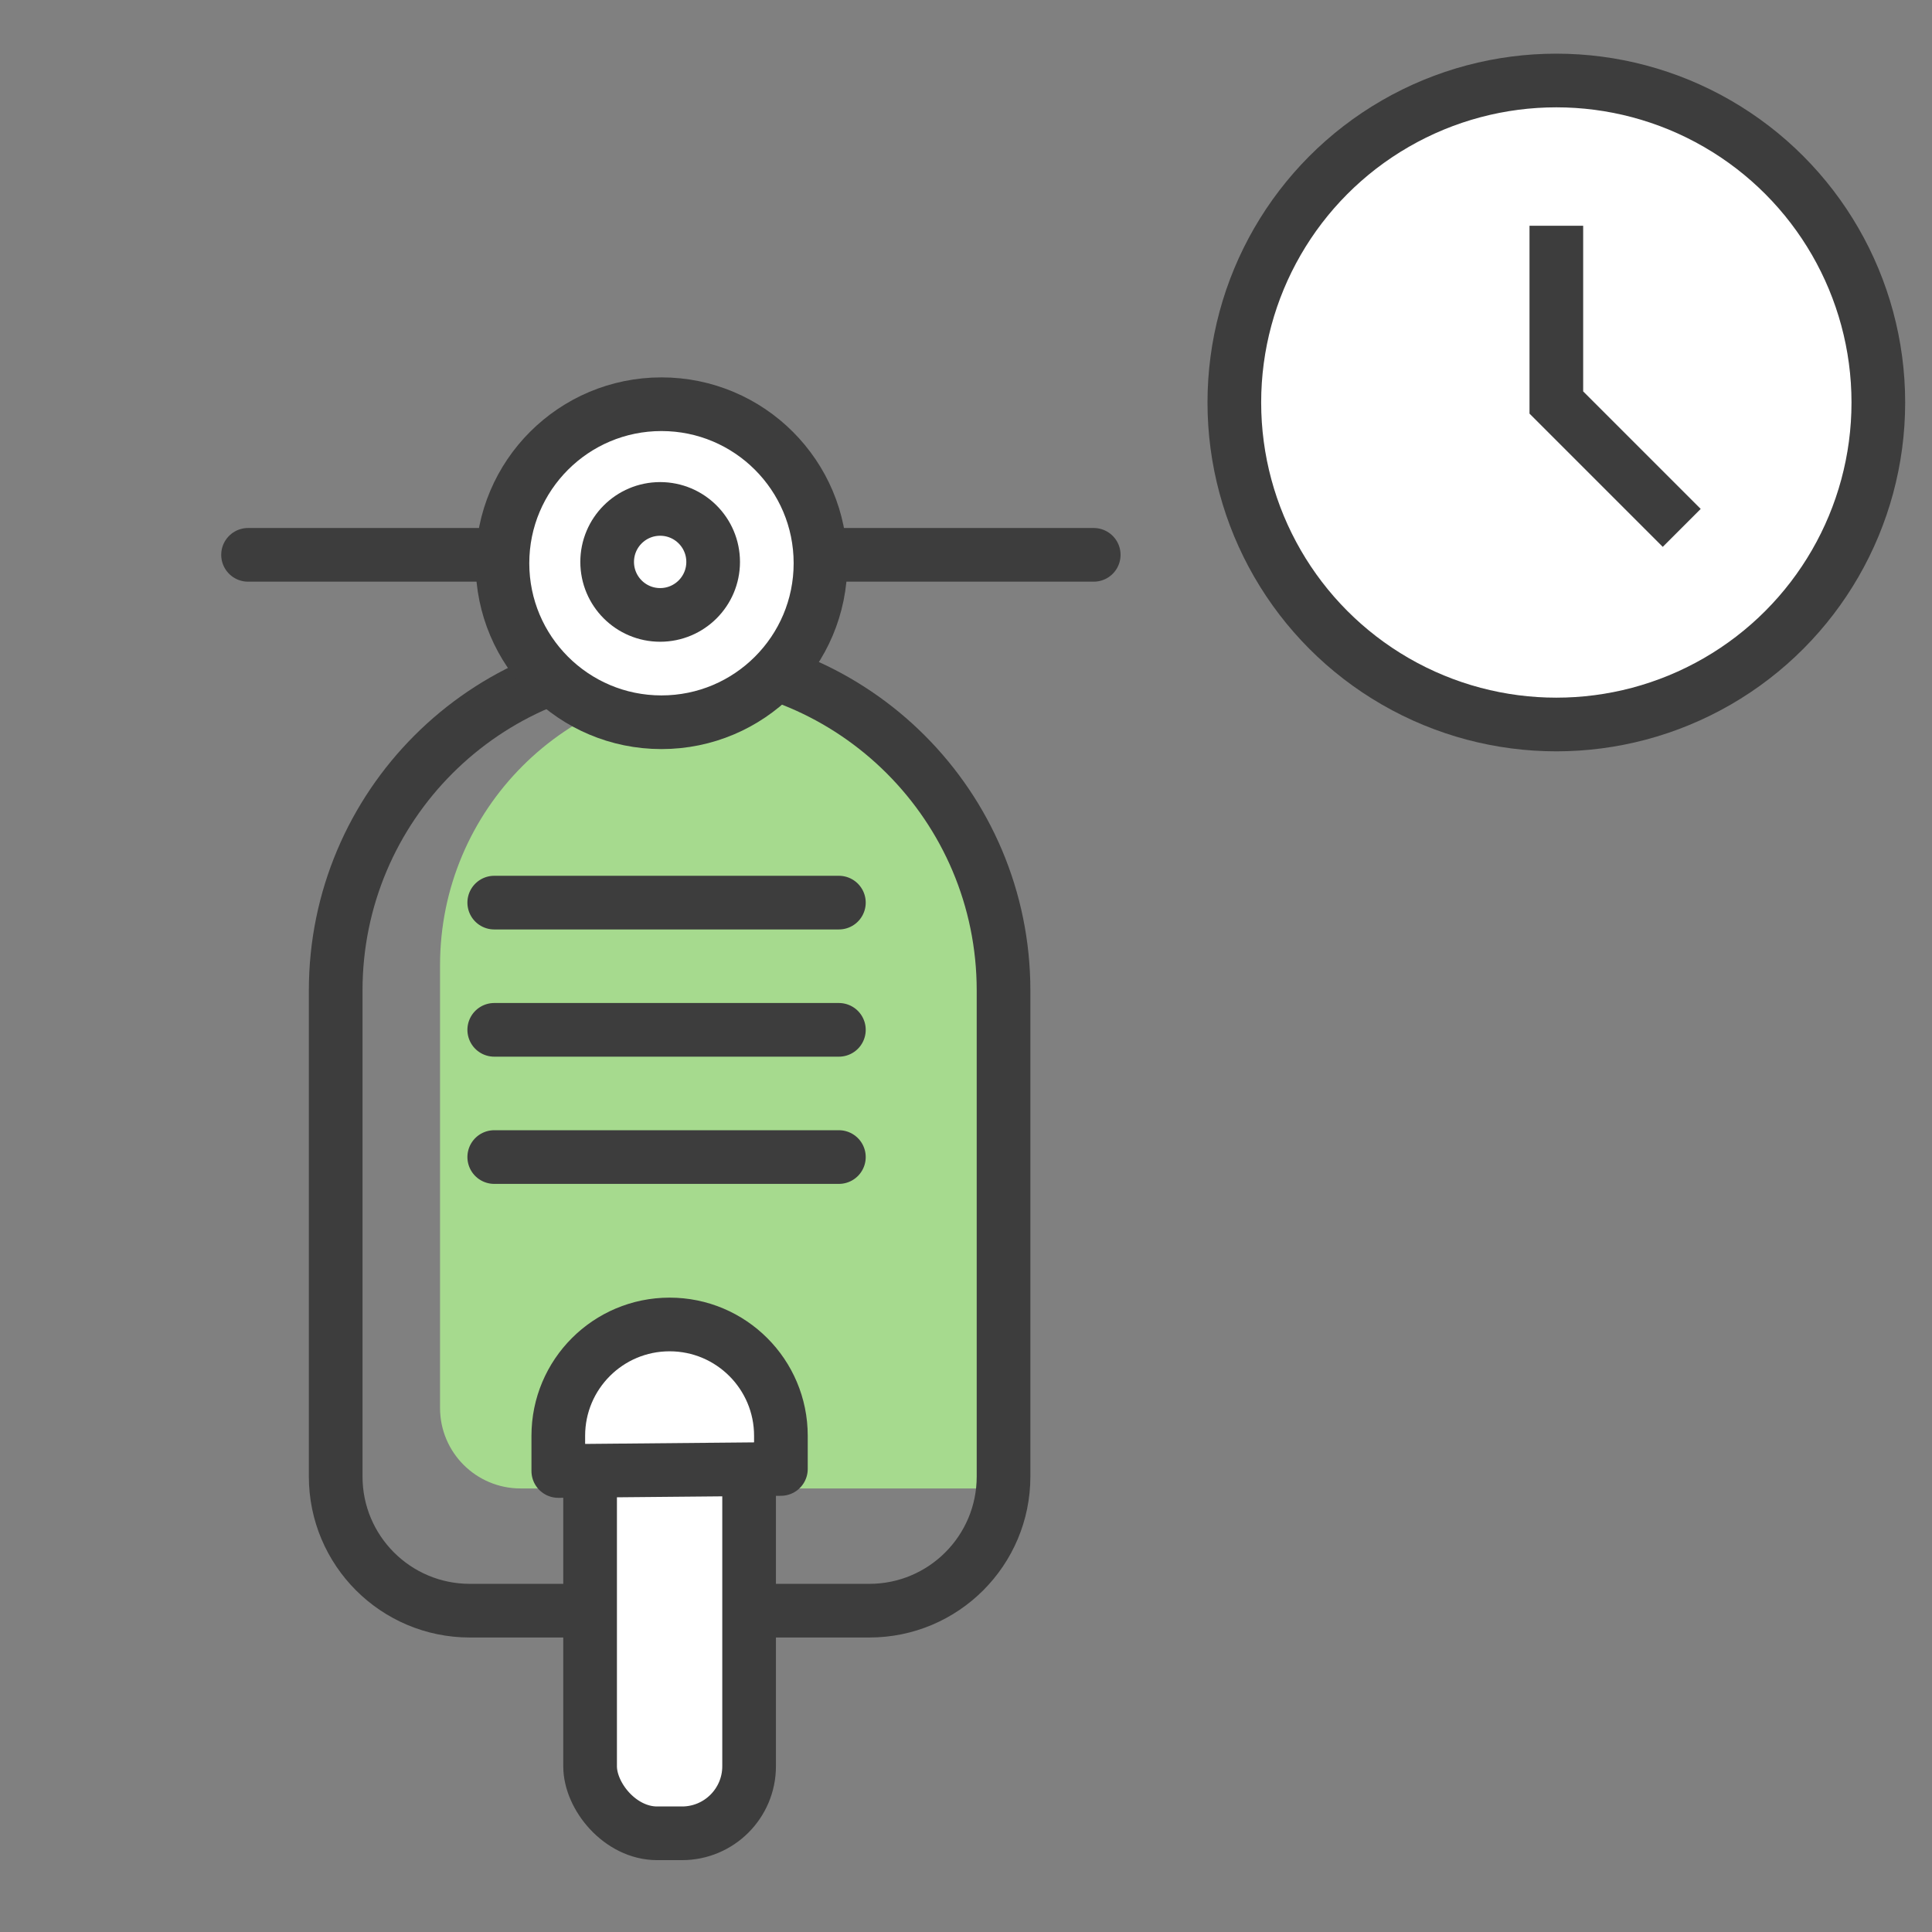 <?xml version="1.0" encoding="UTF-8"?>
<svg width="72px" height="72px" viewBox="0 0 72 72" version="1.1" xmlns="http://www.w3.org/2000/svg" xmlns:xlink="http://www.w3.org/1999/xlink">
    <rect x="0" y="0" width="72" height="72" fill="#808080" stroke="none"/>
    <title>01 Atoms / Icon / Big / Moto_usada</title>
    <g id="01-Atoms-/-Icon-/-Big-/-Moto_usada" stroke="none" stroke-width="1" fill="none" fill-rule="evenodd">
        <g id="Group-2" transform="translate(9.244, 15.064)" fill-rule="nonzero">
            <path d="M17.655,10.406 C23.454,10.406 28.155,15.107 28.155,20.906 L28.155,40.406 L28.155,40.406 L10.155,40.406 C8.498,40.406 7.155,39.063 7.155,37.406 L7.155,20.906 C7.155,15.107 11.856,10.406 17.655,10.406 Z" id="Rectangle" fill="#A6DA8E"></path>
            <path d="M15.71,9.406 C22.583,9.406 28.155,14.977 28.155,21.85 L28.155,39.961 C28.155,42.723 25.916,44.961 23.155,44.961 L8.266,44.961 C5.504,44.961 3.266,42.723 3.266,39.961 L3.266,21.85 C3.266,14.977 8.837,9.406 15.71,9.406 Z" id="Rectangle" stroke="#3D3D3D" stroke-width="2" stroke-linecap="square"></path>
            <line x1="31.516" y1="5.613" x2="-4.21062362e-15" y2="5.613" id="Path-5" stroke="#3D3D3D" stroke-width="2" stroke-linecap="round"></line>
            <g id="Group" transform="translate(9.481, 0)" fill="#FFFFFF" stroke="#3D3D3D" stroke-linecap="round" stroke-width="2">
                <circle id="Oval" cx="5.926" cy="5.926" r="5.926"></circle>
                <circle id="Oval" cx="5.877" cy="5.877" r="1.975"></circle>
            </g>
            <line x1="22.019" y1="28.056" x2="9.175" y2="28.056" id="Path-6" stroke="#3D3D3D" stroke-width="2" stroke-linecap="round"></line>
            <line x1="22.019" y1="23.315" x2="9.175" y2="23.315" id="Path-6" stroke="#3D3D3D" stroke-width="2" stroke-linecap="round"></line>
            <line x1="22.019" y1="18.574" x2="9.175" y2="18.574" id="Path-6" stroke="#3D3D3D" stroke-width="2" stroke-linecap="round"></line>
            <rect id="Rectangle" stroke="#3D3D3D" stroke-width="2" fill="#FFFFFF" stroke-linecap="square" x="12.747" y="35.48" width="5.926" height="17.778" rx="2.5"></rect>
            <path d="M15.71,34.295 C18.001,34.295 19.858,36.152 19.858,38.443 L19.858,39.68 L19.858,39.68 L11.562,39.756 L11.562,38.443 C11.562,36.152 13.419,34.295 15.71,34.295 Z" id="Rectangle" stroke="#3D3D3D" stroke-width="2" fill="#FFFFFF" stroke-linecap="square" stroke-linejoin="round"></path>
        </g>
        <circle id="Oval" stroke="#3D3D3D" stroke-width="2" fill="#FFFFFF" fill-rule="nonzero" stroke-linecap="square" cx="58" cy="15" r="12"></circle>
        <polyline id="Path-47" stroke="#3D3D3D" stroke-width="2" stroke-linecap="square" fill-rule="nonzero" points="58 9.413 58 15 61.966 18.966"></polyline>
    </g>
</svg>